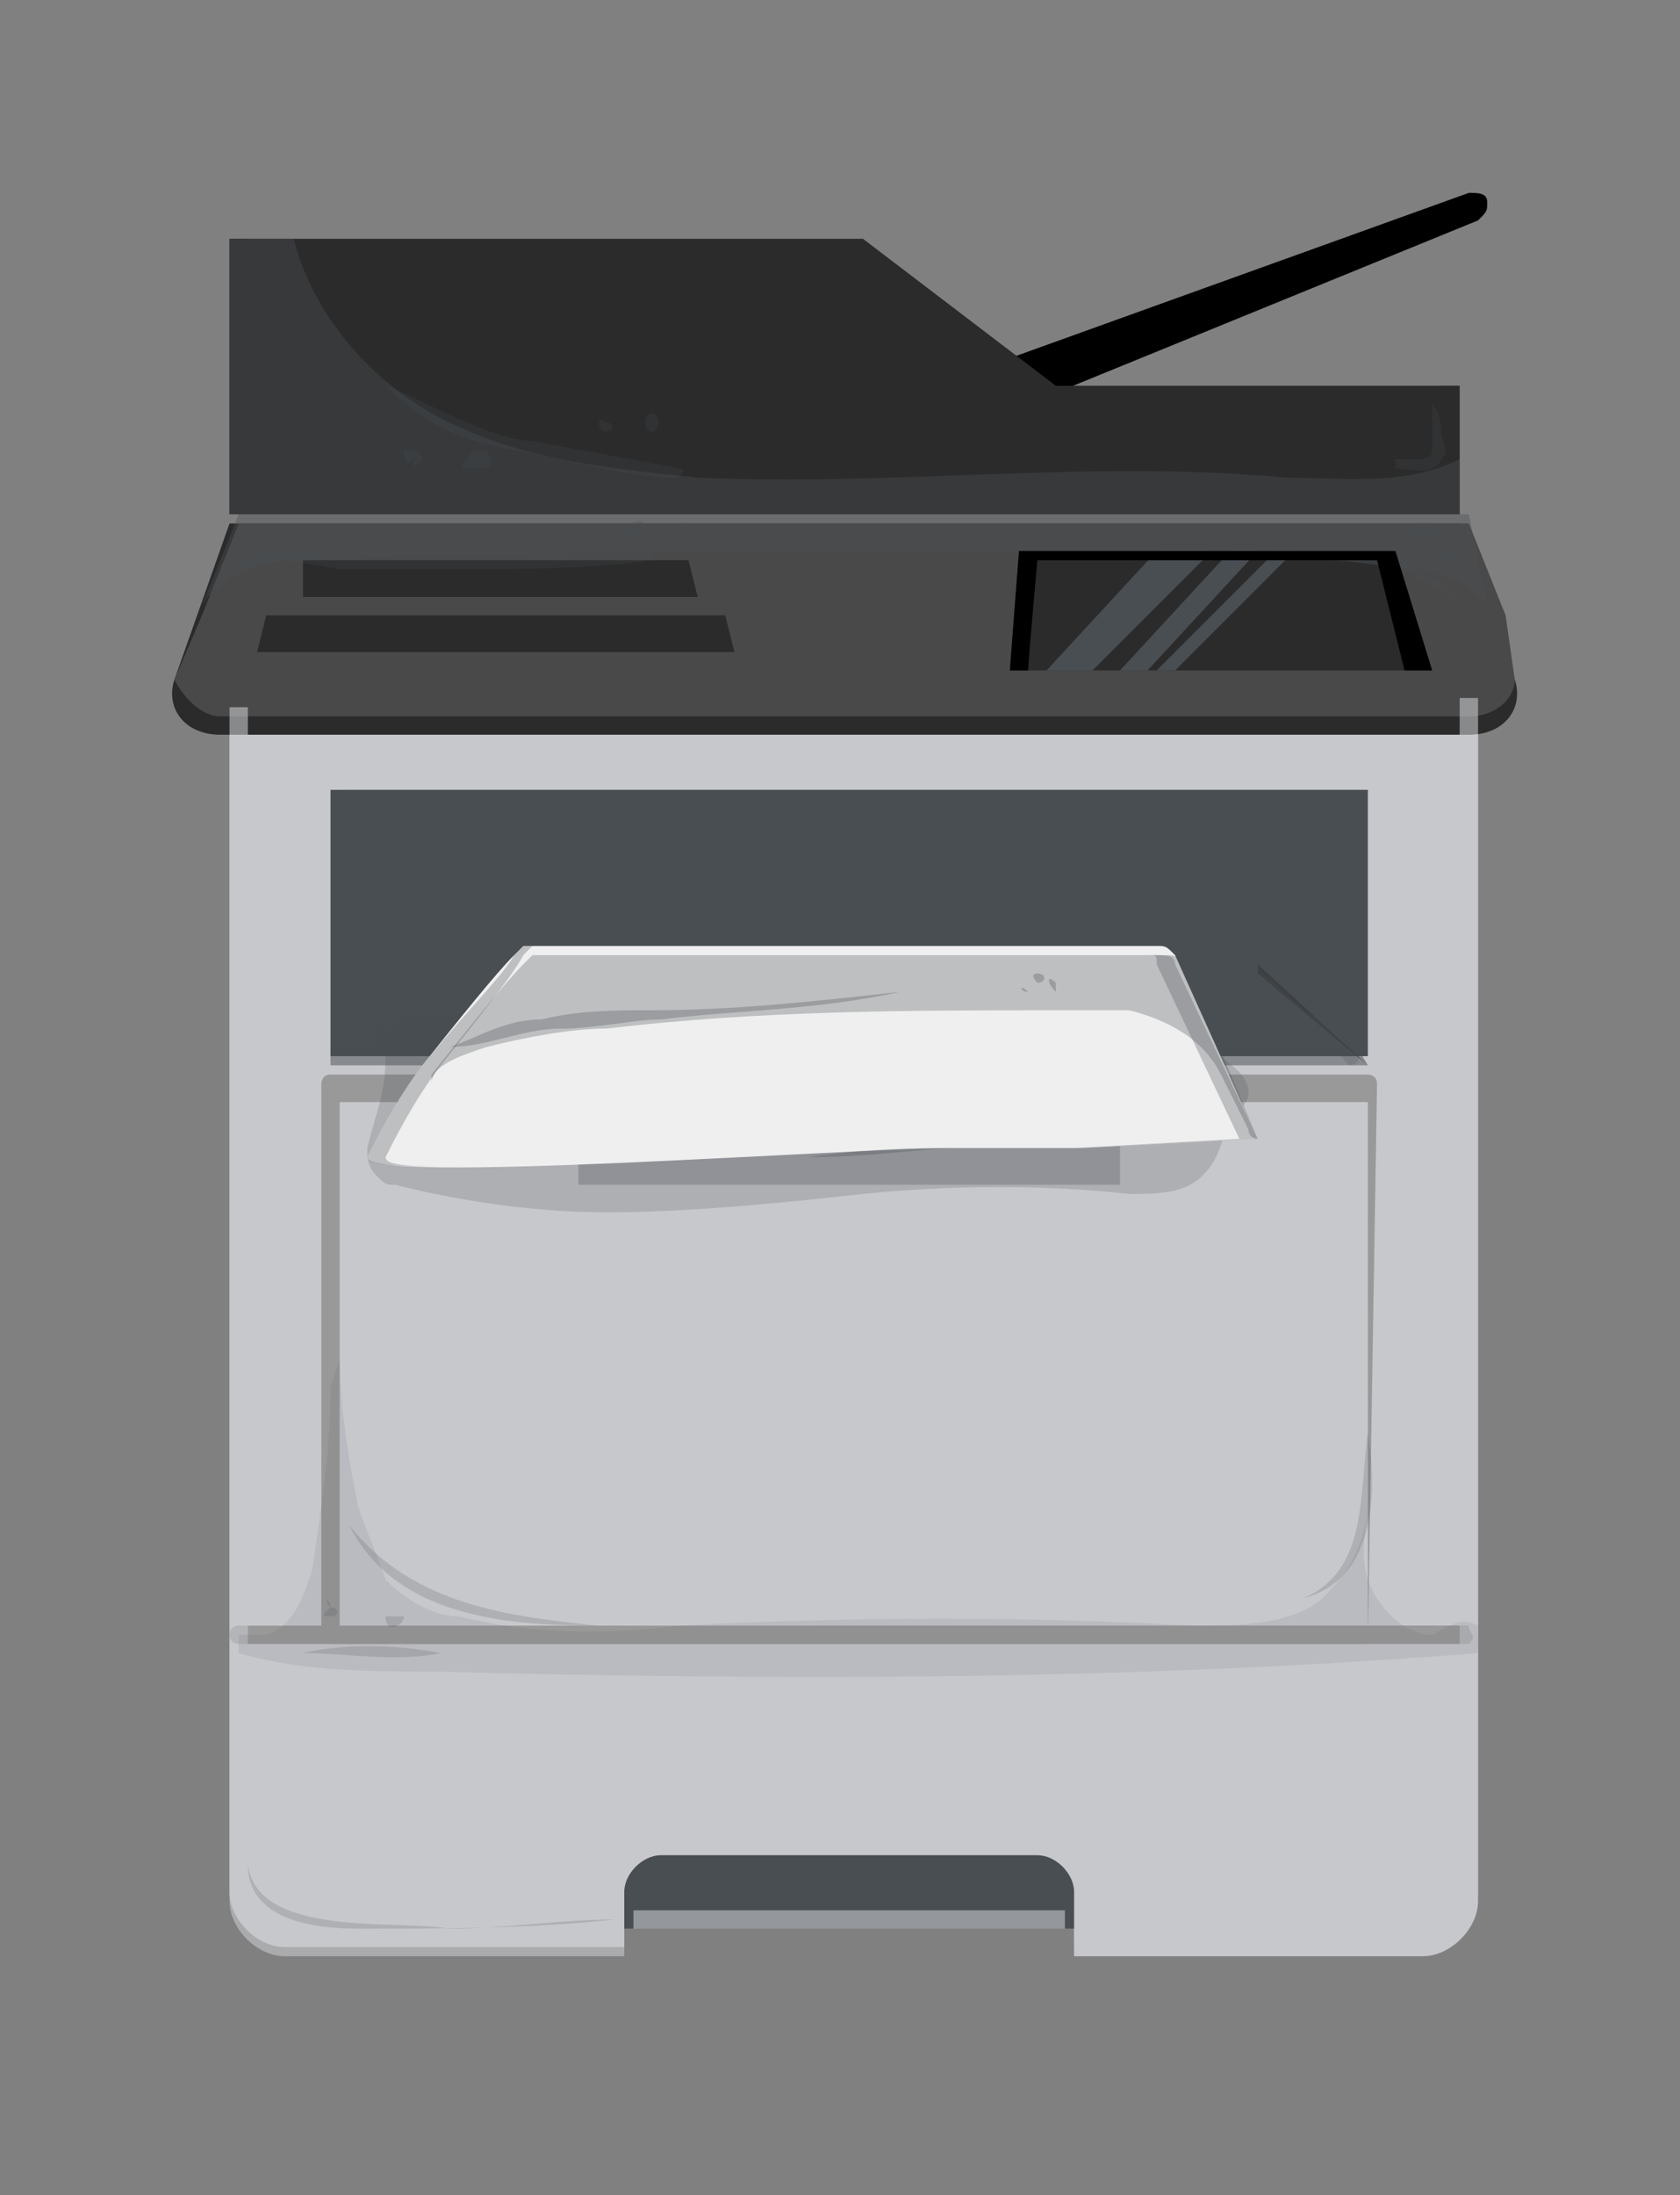 <svg xmlns="http://www.w3.org/2000/svg" xmlns:xlink="http://www.w3.org/1999/xlink" id="Layer_1" x="0px" y="0px" viewBox="0 0 18.3 23.9" style="enable-background:new 0 0 18.3 23.9;" xml:space="preserve"><rect x="0" y="0" width="18.3" height="23.9" fill="#808080" stroke="none"/><style type="text/css">	.st0{fill:#C7C8CC;}	.st1{fill:#2B2B2B;}	.st2{fill:#494949;}	.st3{fill:#494E53;}	.st4{fill:#999999;}	.st5{fill:#A2A4AA;}	.st6{opacity:0.2;fill:#494E53;enable-background:new    ;}	.st7{fill:#333333;}	.st8{opacity:0.7;fill:#2B2B2B;enable-background:new    ;}	.st9{opacity:0.6;fill:#C7C8CC;enable-background:new    ;}	.st10{opacity:0.5;fill:#494E53;enable-background:new    ;}	.st11{opacity:0.4;fill:#494E53;enable-background:new    ;}	.st12{fill:#EFEFEF;}	.st13{opacity:0.1;fill:#494E53;enable-background:new    ;}	.st14{opacity:0.3;fill:#494E53;enable-background:new    ;}	.st15{opacity:0.3;}	.st16{opacity:0.2;}</style><g>	<g id="uuid-016c9ec0-312d-4214-980a-440bda83f6bf">		<g id="uuid-9117c61c-eb5c-45f9-b7cc-1f42cb579c60">			<path d="M11,3.9l5-1.8c0.1,0,0.2,0,0.2,0.1c0,0.1,0,0.1-0.1,0.2l0,0l-4.9,2c-0.1,0-0.3,0-0.3-0.1C10.8,4.1,10.9,4,11,3.9    C11,3.9,11,3.9,11,3.9L11,3.9L11,3.9z"></path>			<path class="st0" d="M16.1,7.7v13c0,0.3-0.3,0.6-0.6,0.6h-3.8V21H6.8v0.2H3.1c-0.3,0-0.6-0.3-0.6-0.6v-13H16.1z"></path>			<path class="st1" d="M16,8H2.4C2,8,1.8,7.7,1.9,7.4c0,0,0,0,0,0l0.6-1.7h13.4l0.6,1.7c0,0,0,0,0,0C16.6,7.7,16.4,8,16,8z"></path>			<path class="st2" d="M16.5,7.4c0,0.2-0.2,0.4-0.5,0.4H2.4c-0.2,0-0.4-0.2-0.5-0.4c0,0,0,0,0,0l0.3-0.7l0.4-1h13.4l0.4,1L16.5,7.4    C16.5,7.4,16.5,7.4,16.5,7.4L16.5,7.4z"></path>			<polygon class="st1" points="15.9,4.2 15.9,5.6 2.5,5.6 2.5,2.6 9.4,2.6 11.5,4.2    "></polygon>			<rect x="3.6" y="8.6" class="st3" width="11.3" height="2.9"></rect>			<path class="st4" d="M14.9,17.9H3.6c0,0-0.1,0-0.1-0.1v-6c0,0,0-0.1,0.1-0.1h11.3c0,0,0.1,0,0.1,0.1L14.9,17.9    C15,17.9,15,17.9,14.9,17.9z M3.7,17.8h11.2V12H3.7V17.8z"></path>			<rect x="6.3" y="11.9" class="st5" width="5.9" height="1"></rect>			<path class="st6" d="M4,12.5c0,0.1,0,0.2,0.1,0.3c0.1,0.1,0.1,0.1,0.2,0.1c0.8,0.2,1.6,0.3,2.3,0.3c0.9,0,1.9-0.1,2.8-0.2    c1-0.1,2-0.1,2.9,0c0.3,0,0.6,0,0.8-0.2c0.2-0.2,0.2-0.4,0.3-0.6c0.1-0.1,0.2-0.2,0.2-0.3c0-0.2-0.2-0.3-0.3-0.4    c-0.6-0.3-1.2-0.4-1.8-0.4c-0.6,0-1.3,0-1.9,0c-1,0-1.9,0-2.9,0C6,11,5.2,11,4.4,11.1c-0.3,0-0.3,0.1-0.2,0.4    C4.2,11.9,4.1,12.1,4,12.5L4,12.5z"></path>			<path class="st3" d="M11.7,20.6V21H6.8v-0.4c0-0.2,0.2-0.4,0.4-0.4h4.1C11.5,20.2,11.7,20.4,11.7,20.6L11.7,20.6z"></path>			<path class="st7" d="M3.7,11.6C3.7,11.6,3.6,11.6,3.7,11.6C3.6,11.5,3.6,11.5,3.7,11.6l1.1-1.1V8.7c0,0,0,0,0,0c0,0,0,0,0,0v1.8    c0,0,0,0,0,0L3.7,11.6C3.7,11.5,3.7,11.6,3.7,11.6z"></path>			<path class="st7" d="M14.9,11.6C14.9,11.6,14.9,11.6,14.9,11.6l-1.2-1c0,0,0,0,0,0V8.7c0,0,0,0,0,0c0,0,0,0,0,0v1.8L14.9,11.6    C14.9,11.5,14.9,11.5,14.9,11.6C14.9,11.6,14.9,11.6,14.9,11.6z"></path>			<path class="st7" d="M13.7,10.5H4.8c0,0,0,0,0,0c0,0,0,0,0,0L13.7,10.5C13.7,10.4,13.7,10.5,13.7,10.5    C13.7,10.5,13.7,10.5,13.7,10.5z"></path>			<path class="st4" d="M16,17.9H2.6c0,0-0.1,0-0.1-0.1c0,0,0-0.1,0.1-0.1H16C16,17.8,16.1,17.8,16,17.9    C16.1,17.9,16.1,17.9,16,17.9z"></path>			<polygon class="st1" points="7.6,6.5 3.3,6.5 3.3,6.1 7.5,6.1    "></polygon>			<polygon class="st1" points="15.6,7.3 11,7.3 11,7.3 11.1,6 15.2,6    "></polygon>			<polygon class="st1" points="8,7.1 2.8,7.1 2.9,6.7 7.9,6.7    "></polygon>			<polygon class="st8" points="15.7,4.2 15.7,5.4 2.7,5.4 2.7,2.6 2.5,2.6 2.5,5.6 15.9,5.6 15.9,4.2    "></polygon>			<path class="st9" d="M15.9,7.7v12.7c0,0.3-0.3,0.6-0.6,0.6h-3.7v-0.2H6.9v0.2H3.3c-0.3,0-0.6-0.3-0.6-0.6V7.7H2.5v13    c0,0.3,0.3,0.6,0.6,0.6h3.7V21h4.9v0.2h3.8c0.3,0,0.6-0.3,0.6-0.6v-13H15.9L15.9,7.7z"></path>			<path class="st10" d="M14.9,11.6L14.9,11.6l-11.3,0v-0.1c0,0,0,0,0,0c0.1-0.1,0.2-0.2,0.3-0.3c0.4-0.3,0.7-0.9,0.6-1.4    c0-0.2-0.1-0.5-0.2-0.7C4.1,9,3.8,8.8,3.8,8.6c0,0,0,0,0.1,0h10.9c-0.3,0.4-0.4,0.9-0.4,1.4C14.4,10.6,14.6,11.1,14.9,11.6    L14.9,11.6z"></path>			<path class="st11" d="M16.2,6.6c-0.2-0.3-0.6-0.4-0.9-0.4c-0.5-0.1-0.9-0.1-1.4-0.2c-0.8,0-1.5,0-2.3,0c-2.8,0-5.6,0-8.3,0.1    c-0.2,0-0.4,0-0.6,0.1C2.5,6.3,2.3,6.4,2.2,6.6c0,0,0,0,0,0l0.4-1h13.4L16.2,6.6L16.2,6.6z"></path>			<path class="st11" d="M15.9,5v0.6H2.5v-3h0.7C3.4,3.4,4,4.1,4.7,4.5C5.6,5,6.6,5.1,7.6,5.2c2.1,0.1,4.3-0.2,6.4,0    C14.6,5.2,15.3,5.3,15.9,5L15.9,5z"></path>			<path class="st12" d="M13.7,12.4l-1.9,0.1h-1.4c-1.2,0-6.4,0.4-6.4,0.1c0.1-0.2,0.3-0.6,0.6-1c0.4-0.5,0.8-1,1-1.2    c0,0,0.1-0.1,0.1-0.1h6.9c0.1,0,0.1,0,0.2,0.1L13.7,12.4L13.7,12.4L13.7,12.4z"></path>			<path class="st13" d="M16.1,17.7V18c0,0,0,0,0,0c-3.8,0.3-7.6,0.3-11.4,0.2c-0.7,0-1.4,0-2.1-0.2c0,0,0,0,0,0v-0.2c0,0,0,0,0,0    c0.1,0,0.2,0,0.3,0c0.3-0.1,0.4-0.4,0.5-0.7c0.1-0.7,0.2-1.3,0.2-2l0.1-0.3c0,0.5,0.1,1.1,0.2,1.6c0.1,0.3,0.2,0.5,0.3,0.8    c0.2,0.2,0.5,0.4,0.8,0.4c0.8,0.2,1.6,0.2,2.4,0.1c1.9-0.1,3.8-0.1,5.6,0c0.5,0,1.2,0,1.5-0.4c0.3-0.3,0.4-0.7,0.4-1    c0,0.3-0.1,0.6,0,0.9c0.1,0.3,0.4,0.6,0.7,0.6C15.8,17.7,15.9,17.6,16.1,17.7C16.1,17.7,16.1,17.7,16.1,17.7L16.1,17.7z"></path>			<path class="st14" d="M13.7,12.4c0,0-0.1,0-0.1-0.1c-0.1-0.2-0.2-0.4-0.3-0.6c-0.2-0.4-0.6-0.6-1-0.7C12,11,11.8,11,11.6,11    c-1.7,0-3.3,0-5,0.2c-0.4,0-0.9,0.1-1.3,0.2c-0.3,0.1-0.6,0.2-0.6,0.4v-0.1c0.4-0.5,0.8-1,1-1.2c0,0,0.1-0.1,0.1-0.1h6.9    c0.1,0,0.1,0,0.2,0.1L13.7,12.4L13.7,12.4z"></path>			<g class="st15">				<path class="st3" d="M4.2,12.6c0.1-0.2,0.3-0.6,0.6-1c0.4-0.5,0.8-1,0.9-1.2c0,0,0.1-0.1,0.1-0.1H5.7c0,0-0.1,0-0.1,0.1     c-0.1,0.2-0.6,0.7-1,1.2c-0.3,0.4-0.5,0.8-0.6,1c0,0.1,0.4,0.1,1.1,0.1C4.5,12.7,4.2,12.7,4.2,12.6L4.2,12.6z"></path>				<path class="st3" d="M13.7,12.4l-0.9-1.9c0-0.1-0.1-0.1-0.2-0.1h-0.1c0.1,0,0.1,0,0.1,0.1l0.9,1.9l0,0l-1.8,0.1h0.1L13.7,12.4     C13.7,12.4,13.7,12.4,13.7,12.4z"></path>				<path class="st3" d="M8.8,12.6c0.7,0,1.3-0.1,1.6-0.1h-0.1C10,12.5,9.5,12.5,8.8,12.6z"></path>			</g>			<g class="st15">				<path class="st3" d="M4.9,11.4c0.4,0,0.8-0.2,1.2-0.2c0.4,0,0.8-0.1,1.1-0.1C8,11,8.9,11,9.8,10.8c0,0,0,0,0,0     C8.9,10.9,8,11,7.1,11c-0.4,0-0.8,0-1.2,0.1C5.5,11.1,5.2,11.3,4.9,11.4C4.8,11.4,4.8,11.4,4.9,11.4L4.9,11.4L4.9,11.4z"></path>			</g>			<g class="st15">				<path class="st3" d="M11.3,10.7c0.1,0,0.1-0.1,0-0.1S11.3,10.7,11.3,10.7L11.3,10.7z"></path>			</g>			<g class="st15">				<path class="st3" d="M11.2,10.8L11.2,10.8C11.2,10.8,11.2,10.7,11.2,10.8L11.2,10.8C11.2,10.7,11.2,10.6,11.2,10.8     C11.1,10.7,11.1,10.8,11.2,10.8L11.2,10.8L11.2,10.8z"></path>			</g>			<g class="st15">				<path class="st3" d="M11.5,10.8C11.5,10.8,11.5,10.8,11.5,10.8C11.5,10.7,11.5,10.7,11.5,10.8c0-0.1,0-0.1,0-0.1     C11.4,10.6,11.4,10.7,11.5,10.8C11.4,10.8,11.4,10.8,11.5,10.8C11.5,10.8,11.5,10.8,11.5,10.8z"></path>			</g>			<g class="st15">				<path class="st3" d="M12.1,10.8C12.1,10.8,12.1,10.8,12.1,10.8C12.1,10.8,12.2,10.8,12.1,10.8C12.1,10.8,12.1,10.8,12.1,10.8     C12.1,10.8,12,10.8,12.1,10.8L12.1,10.8L12.1,10.8z"></path>			</g>			<g class="st15">				<path class="st3" d="M13.8,8.8c-0.1,0.5-0.2,1.1-0.1,1.5c0.1,0.4,0.5,0.6,0.8,0.8c0,0,0,0,0,0c-0.3-0.4-0.7-0.6-0.7-1.1     C13.8,9.6,13.8,9.2,13.8,8.8C13.8,8.8,13.8,8.7,13.8,8.8L13.8,8.8L13.8,8.8z"></path>			</g>			<g class="st15">				<path class="st3" d="M4.6,8.8c0,0.4,0.2,0.9,0.1,1.4c0,0.4-0.5,0.7-0.8,1c0,0,0,0.1,0,0c0.3-0.2,0.8-0.5,0.9-0.8     c0.1-0.2,0-0.5,0-0.7C4.8,9.5,4.8,9.1,4.6,8.8L4.6,8.8L4.6,8.8L4.6,8.8z"></path>			</g>			<g class="st16">				<path class="st3" d="M3.8,16.6c0.5,1,1.7,1.1,2.7,1.1c0,0,0,0,0,0C5.6,17.6,4.5,17.5,3.8,16.6C3.9,16.6,3.8,16.6,3.8,16.6     L3.8,16.6L3.8,16.6z"></path>			</g>			<g class="st16">				<path class="st3" d="M14.2,17.4c0.8-0.2,0.8-1.2,0.7-1.8c0,0,0,0,0,0C14.8,16.3,14.9,17.1,14.2,17.4L14.2,17.4L14.2,17.4     L14.2,17.4z"></path>			</g>			<g class="st16">				<path class="st3" d="M2.7,20.3C2.7,20.9,3.4,21,3.9,21c0.9,0,1.9,0,2.8-0.1c0,0,0-0.1,0,0c-0.6,0-1.2,0.1-1.8,0.1     C4.3,20.9,2.8,21.1,2.7,20.3C2.7,20.3,2.7,20.3,2.7,20.3L2.7,20.3L2.7,20.3z"></path>			</g>			<g class="st16">				<path class="st3" d="M3.3,18c0.5,0,1,0.1,1.5,0c0,0,0,0,0,0C4.3,17.9,3.7,17.9,3.3,18C3.3,17.9,3.3,18,3.3,18L3.3,18L3.3,18z"></path>			</g>			<g class="st16">				<path class="st3" d="M4.2,17.6C4.2,17.6,4.2,17.7,4.2,17.6c0,0.2,0.2,0.1,0.2,0C4.3,17.6,4.2,17.6,4.2,17.6L4.2,17.6L4.2,17.6z"></path>			</g>			<g class="st16">				<path class="st3" d="M3.6,17.5C3.6,17.5,3.6,17.5,3.6,17.5C3.5,17.5,3.5,17.5,3.6,17.5C3.5,17.6,3.5,17.6,3.6,17.5     c-0.1,0.1-0.1,0.1,0,0.1c0,0,0,0,0,0C3.7,17.6,3.7,17.5,3.6,17.5L3.6,17.5z"></path>			</g>			<g class="st16">				<path class="st3" d="M3.6,17.5C3.6,17.5,3.6,17.4,3.6,17.5C3.6,17.4,3.6,17.4,3.6,17.5C3.6,17.4,3.5,17.4,3.6,17.5     C3.5,17.4,3.6,17.5,3.6,17.5C3.6,17.5,3.6,17.5,3.6,17.5z"></path>			</g>			<g class="st16">				<path class="st3" d="M13.6,10.5c0.2,0.2,0.4,0.4,0.6,0.6c0.2,0.2,0.3,0.3,0.5,0.5c0,0,0.1,0,0.1-0.1c-0.2-0.2-0.4-0.4-0.6-0.5     C14,10.8,13.8,10.6,13.6,10.5C13.6,10.5,13.6,10.5,13.6,10.5L13.6,10.5L13.6,10.5z"></path>			</g>			<g class="st16">				<path class="st3" d="M4.1,11.3c0.2,0,0.3-0.2,0.4-0.3c0.1-0.1,0.4-0.3,0.4-0.5c0,0,0-0.1-0.1-0.1c-0.2,0.1-0.3,0.2-0.4,0.4     C4.3,11,4.2,11.2,4.1,11.3C4,11.3,4,11.3,4.1,11.3L4.1,11.3L4.1,11.3z"></path>			</g>			<g class="st16">				<path class="st3" d="M2.3,6.4C2.7,6,3.2,6.1,3.7,6.2c0.4,0,0.7,0,1.1,0c0.8,0,1.6,0,2.3-0.1c0,0,0-0.1,0-0.1c-1,0-2,0-2.9,0.1     C3.6,6.1,2.7,5.8,2.3,6.4C2.3,6.4,2.3,6.4,2.3,6.4L2.3,6.4L2.3,6.4z"></path>			</g>			<g class="st16">				<path class="st3" d="M7.4,5.7C7.4,5.7,7.4,5.7,7.4,5.7c0,0,0,0.1,0,0.1c0,0,0,0,0,0c0.1,0,0.2,0,0.1-0.1     C7.6,5.7,7.5,5.7,7.4,5.7L7.4,5.7L7.4,5.7z"></path>			</g>			<g class="st16">				<path class="st3" d="M6.9,5.7L6.9,5.7c-0.1,0,0,0.2,0,0.1c0,0,0,0,0,0C7.1,5.8,7,5.6,6.9,5.7L6.9,5.7L6.9,5.7z"></path>			</g>			<g class="st16">				<path class="st3" d="M6.8,5.9C6.9,5.9,6.9,5.9,6.8,5.9C6.9,5.9,6.9,5.9,6.8,5.9c0.1-0.1,0.1-0.1,0-0.1s0,0,0,0     C6.8,5.8,6.7,5.9,6.8,5.9L6.8,5.9L6.8,5.9z"></path>			</g>			<g class="st16">				<path class="st3" d="M12.3,6c0.6,0.1,1.2,0.1,1.7,0.1c0.7,0,1.4,0,1.9,0.5c0,0,0.1,0,0,0c-0.3-0.5-0.9-0.5-1.4-0.5     C13.8,6,13.1,6,12.3,6C12.3,6,12.3,6,12.3,6L12.3,6L12.3,6z"></path>			</g>			<g class="st16">				<path class="st3" d="M15.5,5.9c0.2,0,0.2-0.2,0-0.2S15.4,5.9,15.5,5.9L15.5,5.9z"></path>			</g>			<g class="st16">				<path class="st3" d="M15.8,6.1L15.8,6.1C15.8,6.1,15.8,6.1,15.8,6.1L15.8,6.1c0.1,0,0.1-0.1,0-0.1S15.7,6.1,15.8,6.1L15.8,6.1     L15.8,6.1z"></path>			</g>			<g class="st16">				<path class="st3" d="M15.8,6.1C15.8,6.1,15.8,6.1,15.8,6.1C15.7,6.1,15.7,6.1,15.8,6.1C15.7,6.2,15.7,6.2,15.8,6.1     c-0.1,0.1,0,0.1,0,0.1C15.9,6.2,15.8,6.1,15.8,6.1L15.8,6.1L15.8,6.1z"></path>			</g>			<g class="st16">				<path class="st3" d="M15.6,4.4c0,0.1,0,0.1,0,0.2c0,0.1,0,0.2,0,0.3C15.6,5,15.5,5,15.4,5c-0.1,0-0.2,0-0.2,0c0,0,0,0.1,0,0.1     c0.2,0,0.4,0.1,0.5-0.1c0.1-0.1,0-0.2,0-0.3C15.7,4.7,15.7,4.5,15.6,4.4C15.7,4.4,15.7,4.4,15.6,4.4L15.6,4.4L15.6,4.4z"></path>			</g>			<g class="st16">				<path class="st3" d="M4.2,4.2C4.6,4.6,5,4.8,5.6,4.9C6.2,5,6.8,5.2,7.4,5.2c0,0,0.1-0.1,0-0.1C6.9,5,6.3,4.9,5.8,4.8     c-0.2,0-0.5-0.1-0.7-0.2C4.8,4.5,4.5,4.3,4.2,4.2C4.2,4.2,4.2,4.2,4.2,4.2L4.2,4.2L4.2,4.2z"></path>			</g>			<g class="st16">				<path class="st3" d="M7.1,4.7c0.1,0,0.1-0.2,0-0.2S7,4.7,7.1,4.7L7.1,4.7z"></path>			</g>			<g class="st16">				<path class="st3" d="M6.6,4.7c0.1,0,0.1-0.1,0-0.1C6.5,4.5,6.5,4.7,6.6,4.7L6.6,4.7z"></path>			</g>			<g class="st16">				<path class="st3" d="M5.1,5c0,0,0,0.1,0,0.1C5.1,5.1,5.1,5,5.1,5C5.1,5,5.1,5,5.1,5C5,5.1,5,5.1,5.1,5.1c0,0,0,0,0,0h0     c0,0,0.1,0,0.1,0c0,0,0,0,0,0c0,0,0.1,0,0.1,0c0.1,0,0-0.2,0-0.2C5.2,4.9,5.1,4.9,5.1,5L5.1,5L5.1,5z"></path>			</g>			<g class="st16">				<path class="st3" d="M4.6,5C4.6,5,4.5,5,4.6,5C4.5,5,4.5,5,4.6,5C4.5,5,4.5,5,4.6,5c0-0.1-0.1-0.1-0.1-0.1c0,0-0.1,0-0.1,0     c0,0.1,0,0.2,0.1,0.1C4.5,5.1,4.5,5.1,4.6,5C4.6,5.1,4.6,5.1,4.6,5L4.6,5L4.6,5z"></path>			</g>			<polygon class="st3" points="12.6,6 11.4,7.3 11.4,7.3 11.9,7.3 13.2,6    "></polygon>			<polygon class="st3" points="13.7,6 13.4,6 12.2,7.3 12.5,7.3 13.7,6    "></polygon>			<polygon class="st3" points="13.9,6 12.6,7.3 12.8,7.3 14.1,6    "></polygon>			<path d="M15.2,6h-4.1L11,7.3h4.6L15.2,6L15.2,6z M11.3,6.1H15l0.3,1.2h-4.1C11.2,7.2,11.3,6.1,11.3,6.1z"></path>		</g>	</g></g></svg>